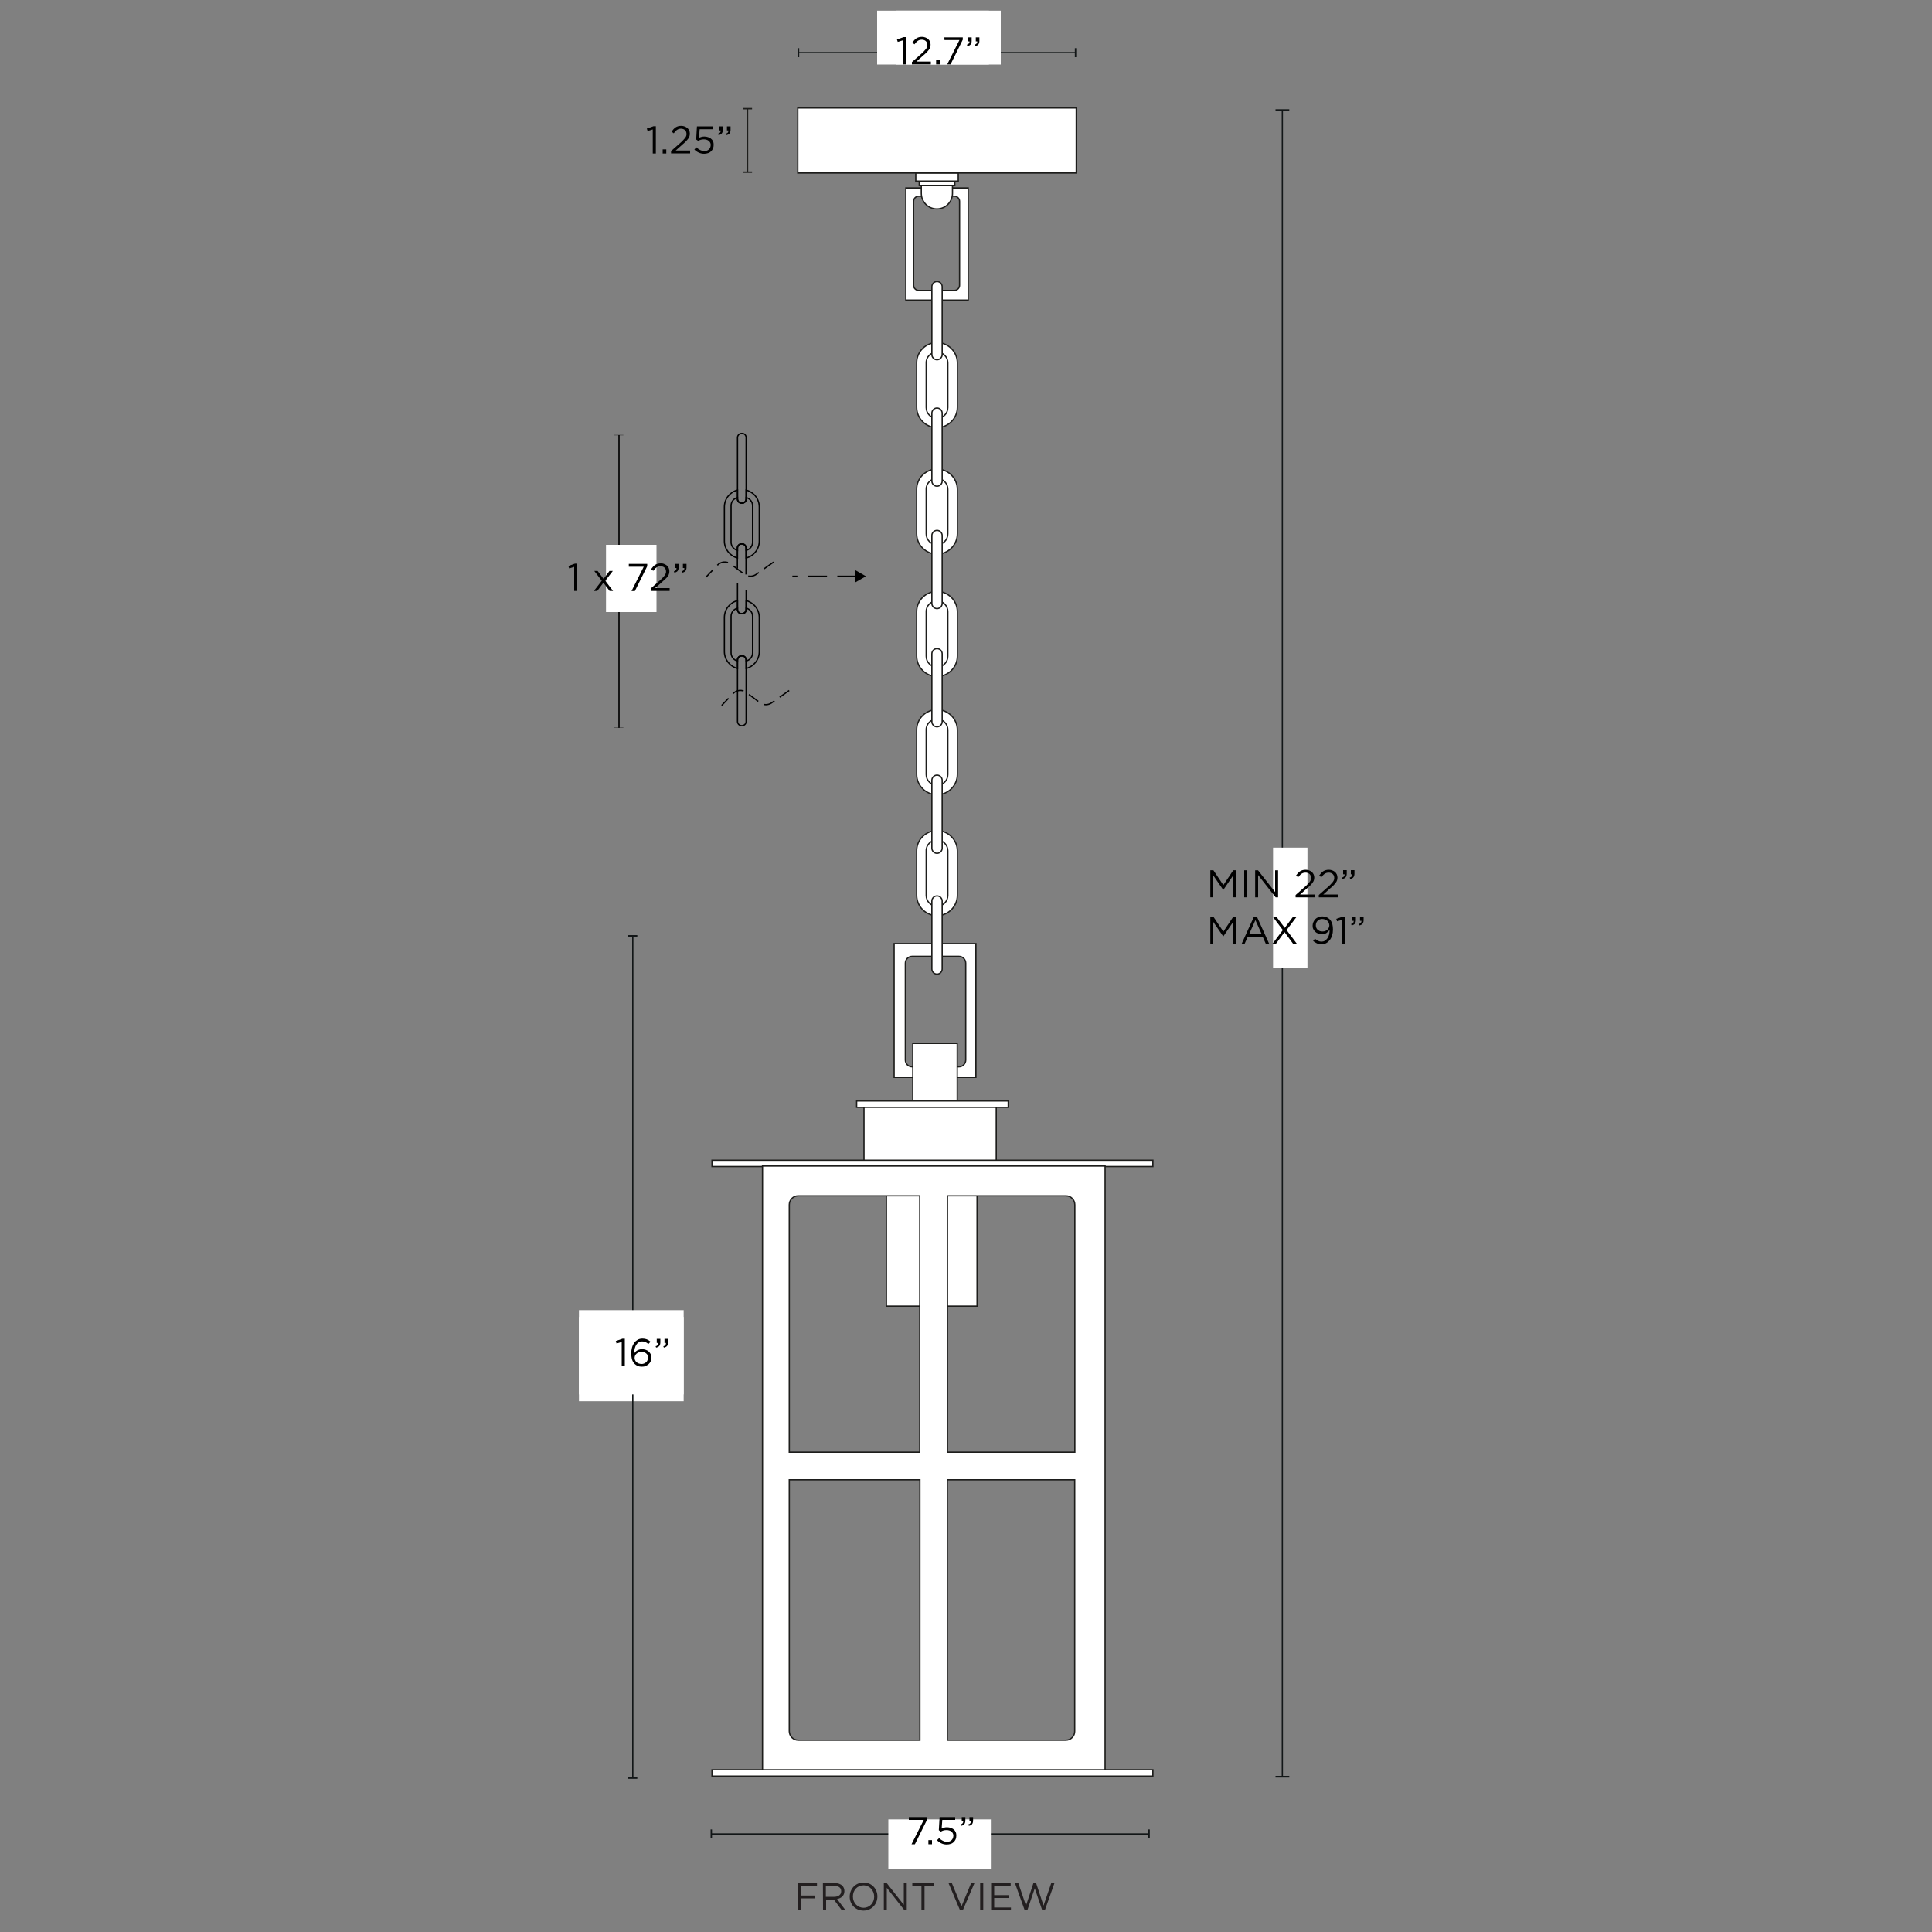 <svg xml:space="preserve" style="enable-background:new 0 0 1500 1500;" viewBox="0 0 1500 1500" height="1500px" width="1500px" y="0px" x="0px" xmlns:xlink="http://www.w3.org/1999/xlink" xmlns="http://www.w3.org/2000/svg" id="Capa_1" version="1.1">
<rect x="0" y="0" width="1500" height="1500" fill="#808080" stroke="none"/>
<style type="text/css">
	.st0{fill:#FFFFFF;stroke:#1D1D1B;stroke-miterlimit:10;}
	.st1{fill:none;}
	.st2{fill:none;stroke:#121617;stroke-miterlimit:10;}
	.st3{fill:#121617;}
	.st4{fill:#FFFFFF;}
	.st5{fill:none;stroke:#1D1D1B;stroke-miterlimit:10;}
	.st6{fill:#1D1D1B;}
	.st7{fill:#231F20;}
	.st8{fill:none;stroke:#000000;stroke-miterlimit:10;}
	.st9{fill:none;stroke:#000000;stroke-miterlimit:10;stroke-dasharray:9,5;}
	.st10{fill:none;stroke:#000000;stroke-miterlimit:10;stroke-dasharray:15,8;}
</style>
<g>
	<g>
		<g>
			<rect height="94" width="70.4" class="st0" y="920.1" x="688.2"></rect>
			<path d="M694.2,732.6v103.9h63.5V732.6H694.2z M749.8,823c0,2.9-2.4,5.3-5.3,5.3h-36.3c-2.9,0-5.3-2.4-5.3-5.3v-75.2
				c0-2.9,2.4-5.3,5.3-5.3h36.3c2.9,0,5.3,2.4,5.3,5.3V823z" class="st0"></path>
			<rect height="44.6" width="34.5" class="st0" y="810.1" x="708.7"></rect>
			<rect height="43.5" width="102.7" class="st0" y="859.1" x="670.8"></rect>
			<rect height="4.9" width="117.7" class="st0" y="854.8" x="665.1"></rect>
			<rect height="4.9" width="342.3" class="st0" y="900.8" x="552.8"></rect>
			<rect height="4.9" width="342.3" class="st0" y="1374.1" x="552.8"></rect>
			<path d="M592,905.3v468.8H858V905.3H592z M834.5,935.4v192.1h-98.9V928.4h92C831.4,928.4,834.5,931.5,834.5,935.4
				L834.5,935.4z M619.7,928.4h94.4v199.1H612.8V935.4C612.8,931.5,615.9,928.4,619.7,928.4L619.7,928.4z M612.8,1344.1v-195.2
				h101.4v202.2h-94.4C615.9,1351.1,612.8,1348,612.8,1344.1L612.8,1344.1z M827.5,1351.1h-92v-202.2h98.9v195.2
				C834.5,1347.9,831.4,1351.1,827.5,1351.1L827.5,1351.1z" class="st0"></path>
		</g>
		<g>
			<path d="M751.7,233v-87.1h-48.4V233H751.7z M709.3,156.3c0-2.2,1.8-4,4-4H741c2.2,0,4,1.8,4,4v65.2c0,2.2-1.8,4-4,4
				h-27.7c-2.2,0-4-1.8-4-4V156.3z" class="st0"></path>
			<path d="M727.5,266L727.5,266c8.7,0,15.8,7.1,15.8,15.8v34.4c0,8.7-7.1,15.8-15.8,15.8l0,0
				c-8.7,0-15.8-7.1-15.8-15.8v-34.4C711.6,273.1,718.7,266,727.5,266z" class="st0"></path>
			<path d="M727.5,273.4L727.5,273.4c4.7,0,8.4,3.8,8.4,8.4v34.6c0,4.7-3.8,8.4-8.4,8.4h0c-4.7,0-8.4-3.8-8.4-8.4v-34.6
				C719,277.1,722.8,273.4,727.5,273.4z" class="st0"></path>
			<path d="M727.5,218.6L727.5,218.6c2.2,0,4,1.8,4,4v52.7c0,2.2-1.8,4-4,4h0c-2.2,0-4-1.8-4-4v-52.7
				C723.5,220.4,725.3,218.6,727.5,218.6z" class="st0"></path>
			<path d="M727.5,364.2L727.5,364.2c8.7,0,15.8,7.1,15.8,15.8v34.4c0,8.7-7.1,15.8-15.8,15.8l0,0
				c-8.7,0-15.8-7.1-15.8-15.8V380C711.6,371.3,718.7,364.2,727.5,364.2z" class="st0"></path>
			<path d="M727.5,371.5L727.5,371.5c4.7,0,8.4,3.8,8.4,8.4v34.6c0,4.7-3.8,8.4-8.4,8.4h0c-4.7,0-8.4-3.8-8.4-8.4v-34.6
				C719,375.3,722.8,371.5,727.5,371.5z" class="st0"></path>
			<path d="M727.5,316.8L727.5,316.8c2.2,0,4,1.8,4,4v52.7c0,2.2-1.8,4-4,4h0c-2.2,0-4-1.8-4-4v-52.7
				C723.5,318.6,725.3,316.8,727.5,316.8z" class="st0"></path>
			<path d="M727.5,459.2L727.5,459.2c8.7,0,15.8,7.1,15.8,15.8v34.4c0,8.7-7.1,15.8-15.8,15.8l0,0
				c-8.7,0-15.8-7.1-15.8-15.8V475C711.6,466.3,718.7,459.2,727.5,459.2z" class="st0"></path>
			<path d="M727.5,466.5L727.5,466.5c4.7,0,8.4,3.8,8.4,8.4v34.6c0,4.7-3.8,8.4-8.4,8.4h0c-4.7,0-8.4-3.8-8.4-8.4V475
				C719,470.3,722.8,466.5,727.5,466.5z" class="st0"></path>
			<path d="M727.5,411.8L727.5,411.8c2.2,0,4,1.8,4,4v52.7c0,2.2-1.8,4-4,4h0c-2.2,0-4-1.8-4-4v-52.7
				C723.5,413.6,725.3,411.8,727.5,411.8z" class="st0"></path>
			<path d="M727.5,551L727.5,551c8.7,0,15.8,7.1,15.8,15.8v34.4c0,8.7-7.1,15.8-15.8,15.8l0,0
				c-8.7,0-15.8-7.1-15.8-15.8v-34.4C711.6,558.1,718.7,551,727.5,551z" class="st0"></path>
			<path d="M727.5,558.3L727.5,558.3c4.7,0,8.4,3.8,8.4,8.4v34.6c0,4.7-3.8,8.4-8.4,8.4h0c-4.7,0-8.4-3.8-8.4-8.4v-34.6
				C719,562.1,722.8,558.3,727.5,558.3z" class="st0"></path>
			<path d="M727.5,503.6L727.5,503.6c2.2,0,4,1.8,4,4v52.7c0,2.2-1.8,4-4,4h0c-2.2,0-4-1.8-4-4v-52.7
				C723.5,505.4,725.3,503.6,727.5,503.6z" class="st0"></path>
			<path d="M727.5,644.9L727.5,644.9c8.7,0,15.8,7.1,15.8,15.8v34.4c0,8.7-7.1,15.8-15.8,15.8l0,0
				c-8.7,0-15.8-7.1-15.8-15.8v-34.4C711.6,652,718.7,644.9,727.5,644.9z" class="st0"></path>
			<path d="M727.5,652.2L727.5,652.2c4.7,0,8.4,3.8,8.4,8.4v34.6c0,4.7-3.8,8.4-8.4,8.4h0c-4.7,0-8.4-3.8-8.4-8.4v-34.6
				C719,656,722.8,652.2,727.5,652.2z" class="st0"></path>
			<path d="M727.5,695.6L727.5,695.6c2.2,0,4,1.8,4,4v52.7c0,2.2-1.8,4-4,4h0c-2.2,0-4-1.8-4-4v-52.7
				C723.5,697.4,725.3,695.6,727.5,695.6z" class="st0"></path>
			<path d="M715.3,144.1h24.2v6c0,6.7-5.4,12.1-12.1,12.1l0,0c-6.7,0-12.1-5.4-12.1-12.1L715.3,144.1L715.3,144.1
				L715.3,144.1z" class="st0"></path>
			<rect height="3.5" width="27.6" class="st0" y="140.6" x="713.7"></rect>
			<rect height="6.4" width="33" class="st0" y="134.2" x="711"></rect>
			<rect height="50.5" width="216.2" class="st0" y="83.8" x="619.4"></rect>
			<path d="M727.5,601.8L727.5,601.8c2.2,0,4,1.8,4,4v52.7c0,2.2-1.8,4-4,4h0c-2.2,0-4-1.8-4-4v-52.7
				C723.5,603.6,725.3,601.8,727.5,601.8z" class="st0"></path>
		</g>
	</g>
	<g>
		<g>
			<line y2="40.9" x2="835" y1="40.9" x1="619.9" class="st2"></line>
			<rect height="7" width="1.1" class="st3" y="37.4" x="619.4"></rect>
			<rect height="7" width="1.1" class="st3" y="37.4" x="834.5"></rect>
		</g>
	</g>
	<rect height="41.8" width="81.3" class="st4" y="8.3" x="695.7"></rect>
	<rect height="41.8" width="86.8" class="st4" y="8.3" x="681"></rect>
	<g>
		<path d="M701.6,28.8h1.8V50H701V31.3l-4,1.2l-0.6-1.9L701.6,28.8L701.6,28.8z"></path>
		<path d="M712.6,31.7c-0.9,0.6-1.7,1.5-2.6,2.7l-1.7-1.3c0.5-0.7,1-1.3,1.5-1.9c0.5-0.6,1.1-1,1.6-1.4c0.6-0.4,1.3-0.7,2-0.9
			c0.7-0.2,1.6-0.3,2.5-0.3s1.8,0.2,2.6,0.5c0.8,0.3,1.5,0.7,2.1,1.2c0.6,0.5,1,1.2,1.4,1.9c0.3,0.7,0.5,1.5,0.5,2.4
			c0,0.8-0.1,1.5-0.3,2.1c-0.2,0.6-0.5,1.3-1,1.9s-1,1.3-1.7,2c-0.7,0.7-1.4,1.4-2.4,2.2l-5.6,5h11.2V50h-14.7v-1.8l7.6-6.7
			c0.8-0.7,1.5-1.4,2-2s1-1.1,1.4-1.6c0.4-0.5,0.6-1,0.8-1.5c0.2-0.5,0.2-1,0.2-1.5c0-0.6-0.1-1.2-0.3-1.7c-0.2-0.5-0.5-0.9-0.9-1.3
			c-0.4-0.4-0.8-0.6-1.4-0.8s-1.1-0.3-1.6-0.3C714.5,30.8,713.4,31.1,712.6,31.7L712.6,31.7z"></path>
		<path d="M726.8,50v-3.2h2.8V50H726.8z"></path>
		<path d="M733.2,29h14.3v1.8L738,50h-2.6l9.5-18.9h-11.6L733.2,29L733.2,29z"></path>
		<path d="M752.3,33.7c0.3-0.4,0.5-0.9,0.4-1.6h-1.1V29h2.8v2.7c0,1.2-0.3,2.1-0.8,2.8c-0.5,0.6-1.4,1.1-2.5,1.3l-0.4-1.1
			C751.4,34.5,751.9,34.1,752.3,33.7L752.3,33.7z M758.3,33.7c0.3-0.4,0.5-0.9,0.4-1.6h-1.1V29h2.8v2.7c0,1.2-0.3,2.1-0.8,2.8
			c-0.5,0.6-1.4,1.1-2.5,1.3l-0.4-1.1C757.4,34.5,757.9,34.1,758.3,33.7L758.3,33.7z"></path>
	</g>
	<g>
		<path d="M507.4,98h1.8v21.2h-2.4v-18.7l-4,1.2l-0.6-1.9L507.4,98L507.4,98z"></path>
		<path d="M514.5,119.2V116h2.8v3.2H514.5z"></path>
		<path d="M525.7,100.8c-0.9,0.6-1.7,1.5-2.6,2.7l-1.7-1.3c0.5-0.7,1-1.3,1.5-1.9c0.5-0.6,1.1-1,1.6-1.4c0.6-0.4,1.3-0.7,2-0.9
			c0.7-0.2,1.6-0.3,2.5-0.3s1.8,0.2,2.6,0.5s1.5,0.7,2.1,1.2c0.6,0.5,1,1.2,1.4,1.9c0.3,0.7,0.5,1.5,0.5,2.4c0,0.8-0.1,1.5-0.3,2.1
			c-0.2,0.6-0.5,1.3-1,1.9s-1,1.3-1.7,2c-0.7,0.7-1.4,1.4-2.4,2.2l-5.6,5h11.2v2.2H521v-1.8l7.6-6.7c0.8-0.7,1.5-1.4,2-2
			c0.6-0.6,1-1.1,1.4-1.6c0.4-0.5,0.6-1,0.8-1.5s0.2-1,0.2-1.5c0-0.6-0.1-1.2-0.3-1.7c-0.2-0.5-0.5-0.9-0.9-1.3
			c-0.4-0.4-0.8-0.6-1.4-0.8s-1.1-0.3-1.6-0.3C527.6,99.9,526.6,100.2,525.7,100.8L525.7,100.8z"></path>
		<path d="M541.1,98.1h12.1v2.2h-10l-0.5,6.7c0.6-0.3,1.2-0.5,1.9-0.7c0.6-0.2,1.4-0.3,2.3-0.3c1,0,2,0.2,2.9,0.5s1.7,0.7,2.3,1.3
			c0.7,0.5,1.2,1.2,1.5,2c0.4,0.8,0.5,1.7,0.5,2.7c0,1-0.2,2-0.5,2.8c-0.4,0.8-0.9,1.6-1.5,2.2c-0.7,0.6-1.4,1.1-2.4,1.4
			c-0.9,0.3-1.9,0.5-3,0.5c-1.5,0-2.9-0.3-4.2-0.9c-1.3-0.6-2.4-1.4-3.4-2.4l1.6-1.7c0.9,0.9,1.9,1.6,2.9,2.1c1,0.5,2,0.8,3.1,0.8
			c0.7,0,1.4-0.1,2.1-0.3c0.6-0.2,1.2-0.6,1.6-1s0.8-0.9,1-1.5c0.2-0.6,0.4-1.2,0.4-1.9s-0.1-1.3-0.4-1.8s-0.6-1-1.1-1.4
			s-1-0.7-1.7-0.9c-0.6-0.2-1.4-0.3-2.1-0.3c-0.9,0-1.7,0.1-2.4,0.3c-0.7,0.2-1.4,0.5-2,0.9l-1.6-1.1L541.1,98.1L541.1,98.1z"></path>
		<path d="M559.1,102.9c0.3-0.4,0.5-0.9,0.4-1.6h-1.1v-3.2h2.8v2.7c0,1.2-0.3,2.1-0.8,2.8c-0.5,0.6-1.4,1.1-2.5,1.3l-0.4-1.1
			C558.3,103.6,558.8,103.3,559.1,102.9L559.1,102.9z M565.1,102.9c0.3-0.4,0.5-0.9,0.4-1.6h-1.1v-3.2h2.8v2.7
			c0,1.2-0.3,2.1-0.8,2.8c-0.5,0.6-1.4,1.1-2.5,1.3l-0.4-1.1C564.2,103.6,564.8,103.3,565.1,102.9z"></path>
	</g>
	<g>
		<g>
			<line y2="84.3" x2="580.4" y1="133.7" x1="580.4" class="st5"></line>
			<rect height="1.1" width="7" class="st6" y="133.1" x="576.9"></rect>
			<rect height="1.1" width="7" class="st6" y="83.8" x="576.9"></rect>
		</g>
	</g>
	<g>
		<line y2="1423.9" x2="892.7" y1="1423.9" x1="551.7" class="st1"></line>
		<g>
			<line y2="1423.9" x2="892.2" y1="1423.9" x1="552.3" class="st2"></line>
			<rect height="7" width="1.1" class="st3" y="1420.4" x="551.7"></rect>
			<rect height="7" width="1.1" class="st3" y="1420.4" x="891.6"></rect>
		</g>
	</g>
	<g>
		<path d="M619.2,1462h15.1v2.2h-12.7v7.5h11.4v2.2h-11.4v9.2h-2.4V1462L619.2,1462z" class="st7"></path>
		<path d="M638.9,1462h9.1c2.6,0,4.7,0.8,6,2.1c1,1,1.6,2.5,1.6,4.1v0.1c0,3.5-2.4,5.5-5.7,6.1l6.5,8.6h-2.9l-6.1-8.2
			h-6v8.2h-2.4L638.9,1462L638.9,1462z M647.7,1472.7c3.2,0,5.4-1.6,5.4-4.3v-0.1c0-2.6-2-4.1-5.4-4.1h-6.5v8.5L647.7,1472.7
			L647.7,1472.7z" class="st7"></path>
		<path d="M659.7,1472.6L659.7,1472.6c0-5.9,4.4-11,10.8-11c6.4,0,10.7,5,10.7,10.8v0.1c0,5.8-4.4,10.9-10.8,10.9
			C664,1483.4,659.7,1478.4,659.7,1472.6z M678.7,1472.6L678.7,1472.6c0-4.8-3.5-8.8-8.3-8.8s-8.2,3.8-8.2,8.6v0.1
			c0,4.8,3.5,8.7,8.3,8.7S678.7,1477.3,678.7,1472.6z" class="st7"></path>
		<path d="M686.2,1462h2.2l13.3,16.9V1462h2.3v21h-1.9l-13.6-17.3v17.3h-2.3V1462z" class="st7"></path>
		<path d="M715.4,1464.2h-7.1v-2.2h16.6v2.2h-7.1v18.9h-2.4V1464.2z" class="st7"></path>
		<path d="M736.4,1462h2.6l7.5,18.1l7.5-18.1h2.6l-9.1,21.2h-2.1L736.4,1462L736.4,1462z" class="st7"></path>
		<path d="M761,1462h2.4v21H761V1462z" class="st7"></path>
		<path d="M769.5,1462h15.2v2.2h-12.8v7.2h11.5v2.2h-11.5v7.4h13v2.2h-15.4L769.5,1462L769.5,1462z" class="st7"></path>
		<path d="M788,1462h2.6l6,17.5l5.8-17.6h2l5.8,17.6l6-17.5h2.5l-7.5,21.2h-2l-5.8-17.1l-5.8,17.1h-2L788,1462L788,1462
			z" class="st7"></path>
	</g>
	<rect height="38.6" width="79.6" class="st4" y="1412.6" x="689.7"></rect>
	<g>
		<path d="M705.6,1410.8h14.3v1.8l-9.6,19.3h-2.6l9.5-18.9h-11.6L705.6,1410.8L705.6,1410.8z"></path>
		<path d="M720.8,1431.9v-3.2h2.8v3.2H720.8z"></path>
		<path d="M729.5,1410.8h12.1v2.2h-10l-0.5,6.7c0.6-0.3,1.2-0.5,1.9-0.7c0.6-0.2,1.4-0.3,2.3-0.3c1,0,2,0.2,2.9,0.5
			c0.9,0.3,1.7,0.7,2.3,1.3c0.7,0.5,1.2,1.2,1.5,2c0.4,0.8,0.5,1.7,0.5,2.7c0,1-0.2,2-0.5,2.8c-0.4,0.8-0.9,1.6-1.5,2.2
			c-0.7,0.6-1.4,1.1-2.4,1.4c-0.9,0.3-1.9,0.5-3,0.5c-1.5,0-2.9-0.3-4.2-0.9c-1.3-0.6-2.4-1.4-3.4-2.4l1.6-1.7
			c0.9,0.9,1.9,1.6,2.9,2.1c1,0.5,2,0.8,3.1,0.8c0.7,0,1.4-0.1,2.1-0.3c0.6-0.2,1.2-0.6,1.6-1c0.4-0.4,0.8-0.9,1-1.5
			c0.2-0.6,0.4-1.2,0.4-1.9c0-0.7-0.1-1.3-0.4-1.8c-0.2-0.5-0.6-1-1.1-1.4c-0.5-0.4-1-0.7-1.7-0.9c-0.6-0.2-1.4-0.3-2.1-0.3
			c-0.9,0-1.7,0.1-2.4,0.3c-0.7,0.2-1.4,0.5-2,0.9l-1.6-1.1L729.5,1410.8L729.5,1410.8z"></path>
		<path d="M747.4,1415.6c0.3-0.4,0.5-0.9,0.4-1.6h-1.1v-3.2h2.8v2.7c0,1.2-0.3,2.1-0.8,2.8c-0.5,0.6-1.4,1.1-2.5,1.3l-0.4-1.1
			C746.6,1416.3,747.1,1416,747.4,1415.6L747.4,1415.6z M753.4,1415.6c0.3-0.4,0.5-0.9,0.4-1.6h-1.1v-3.2h2.8v2.7
			c0,1.2-0.3,2.1-0.8,2.8s-1.4,1.1-2.5,1.3l-0.4-1.1C752.6,1416.3,753.1,1416,753.4,1415.6L753.4,1415.6z"></path>
	</g>
	<rect height="65.4" width="81.3" class="st4" y="1022.5" x="449.5"></rect>
	<g>
		<path d="M483.3,1039.4h1.8v21.2h-2.4v-18.7l-4,1.2l-0.6-1.9L483.3,1039.4L483.3,1039.4z"></path>
		<path d="M503.4,1043.5c-0.8-0.7-1.6-1.2-2.3-1.5c-0.8-0.4-1.7-0.5-2.6-0.5c-1,0-1.8,0.2-2.6,0.7c-0.8,0.5-1.4,1.1-1.9,1.9
			c-0.5,0.8-0.9,1.8-1.2,2.9c-0.3,1.1-0.4,2.4-0.4,3.7c0.3-0.4,0.6-0.8,1-1.2c0.4-0.4,0.8-0.7,1.3-1c0.5-0.3,1-0.5,1.7-0.7
			c0.6-0.2,1.3-0.3,2.1-0.3c1,0,1.9,0.2,2.8,0.5c0.9,0.3,1.7,0.7,2.3,1.3c0.7,0.6,1.2,1.3,1.6,2.1s0.6,1.7,0.6,2.7
			c0,1-0.2,2-0.6,2.8c-0.4,0.9-0.9,1.6-1.6,2.2c-0.7,0.6-1.5,1.1-2.4,1.5c-0.9,0.4-1.9,0.5-3,0.5c-1.2,0-2.2-0.2-3.1-0.6
			c-0.9-0.4-1.7-0.9-2.4-1.6c-0.4-0.4-0.8-0.9-1.1-1.4c-0.3-0.5-0.6-1.1-0.8-1.7s-0.4-1.4-0.5-2.2c-0.1-0.8-0.2-1.8-0.2-2.9
			c0-1.6,0.2-3.1,0.6-4.5c0.4-1.4,1-2.6,1.7-3.6s1.7-1.8,2.7-2.4s2.3-0.9,3.7-0.9c1.3,0,2.4,0.2,3.4,0.6c1,0.4,1.9,1,2.9,1.8
			L503.4,1043.5L503.4,1043.5z M502.8,1052.2c-0.2-0.5-0.6-1-1.1-1.4c-0.5-0.4-1-0.7-1.6-0.9c-0.6-0.2-1.3-0.3-2.1-0.3
			c-0.8,0-1.5,0.1-2.1,0.4c-0.7,0.3-1.2,0.6-1.7,1c-0.5,0.4-0.8,0.9-1.1,1.5c-0.2,0.5-0.4,1.1-0.4,1.7c0,0.7,0.1,1.3,0.4,1.9
			s0.6,1.1,1.1,1.5c0.5,0.4,1,0.8,1.7,1c0.7,0.2,1.4,0.4,2.1,0.4c0.8,0,1.5-0.1,2.1-0.4c0.6-0.2,1.1-0.6,1.6-1
			c0.4-0.4,0.8-0.9,1-1.5c0.2-0.6,0.4-1.2,0.4-1.9C503.1,1053.4,503,1052.8,502.8,1052.2L502.8,1052.2z"></path>
		<path d="M510.6,1044.3c0.3-0.4,0.5-0.9,0.4-1.6h-1.1v-3.2h2.8v2.7c0,1.2-0.3,2.1-0.8,2.8c-0.5,0.6-1.4,1.1-2.5,1.3l-0.4-1.1
			C509.8,1045.1,510.3,1044.7,510.6,1044.3L510.6,1044.3z M516.6,1044.3c0.3-0.4,0.5-0.9,0.4-1.6h-1.1v-3.2h2.8v2.7
			c0,1.2-0.3,2.1-0.8,2.8c-0.5,0.6-1.4,1.1-2.5,1.3l-0.4-1.1C515.8,1045.1,516.3,1044.7,516.6,1044.3L516.6,1044.3z"></path>
	</g>
	<g>
		<line y2="1380.5" x2="491.3" y1="726.7" x1="491.3" class="st2"></line>
		<rect height="1.3" width="7" class="st3" y="726" x="487.8"></rect>
		<rect height="1.3" width="7" class="st3" y="1379.8" x="487.8"></rect>
	</g>
	<rect height="65.4" width="81.3" class="st4" y="1017.2" x="449.5"></rect>
	<g>
		<path d="M483.3,1039.4h1.8v21.2h-2.4v-18.7l-4,1.2l-0.6-1.9L483.3,1039.4L483.3,1039.4z"></path>
		<path d="M503.4,1043.5c-0.8-0.7-1.6-1.2-2.3-1.5c-0.8-0.4-1.7-0.5-2.6-0.5c-1,0-1.8,0.2-2.6,0.7c-0.8,0.5-1.4,1.1-1.9,1.9
			c-0.5,0.8-0.9,1.8-1.2,2.9c-0.3,1.1-0.4,2.4-0.4,3.7c0.3-0.4,0.6-0.8,1-1.2c0.4-0.4,0.8-0.7,1.3-1c0.5-0.3,1-0.5,1.7-0.7
			c0.6-0.2,1.3-0.3,2.1-0.3c1,0,1.9,0.2,2.8,0.5c0.9,0.3,1.7,0.7,2.3,1.3c0.7,0.6,1.2,1.3,1.6,2.1s0.6,1.7,0.6,2.7
			c0,1-0.2,2-0.6,2.8c-0.4,0.9-0.9,1.6-1.6,2.2c-0.7,0.6-1.5,1.1-2.4,1.5c-0.9,0.4-1.9,0.5-3,0.5c-1.2,0-2.2-0.2-3.1-0.6
			c-0.9-0.4-1.7-0.9-2.4-1.6c-0.4-0.4-0.8-0.9-1.1-1.4c-0.3-0.5-0.6-1.1-0.8-1.7s-0.4-1.4-0.5-2.2c-0.1-0.8-0.2-1.8-0.2-2.9
			c0-1.6,0.2-3.1,0.6-4.5c0.4-1.4,1-2.6,1.7-3.6s1.7-1.8,2.7-2.4s2.3-0.9,3.7-0.9c1.3,0,2.4,0.2,3.4,0.6c1,0.4,1.9,1,2.9,1.8
			L503.4,1043.5L503.4,1043.5z M502.8,1052.2c-0.2-0.5-0.6-1-1.1-1.4c-0.5-0.4-1-0.7-1.6-0.9c-0.6-0.2-1.3-0.3-2.1-0.3
			c-0.8,0-1.5,0.1-2.1,0.4c-0.7,0.3-1.2,0.6-1.7,1c-0.5,0.4-0.8,0.9-1.1,1.5c-0.2,0.5-0.4,1.1-0.4,1.7c0,0.7,0.1,1.3,0.4,1.9
			s0.6,1.1,1.1,1.5c0.5,0.4,1,0.8,1.7,1c0.7,0.2,1.4,0.4,2.1,0.4c0.8,0,1.5-0.1,2.1-0.4c0.6-0.2,1.1-0.6,1.6-1
			c0.4-0.4,0.8-0.9,1-1.5c0.2-0.6,0.4-1.2,0.4-1.9C503.1,1053.4,503,1052.8,502.8,1052.2L502.8,1052.2z"></path>
		<path d="M510.6,1044.3c0.3-0.4,0.5-0.9,0.4-1.6h-1.1v-3.2h2.8v2.7c0,1.2-0.3,2.1-0.8,2.8c-0.5,0.6-1.4,1.1-2.5,1.3l-0.4-1.1
			C509.8,1045.1,510.3,1044.7,510.6,1044.3L510.6,1044.3z M516.6,1044.3c0.3-0.4,0.5-0.9,0.4-1.6h-1.1v-3.2h2.8v2.7
			c0,1.2-0.3,2.1-0.8,2.8c-0.5,0.6-1.4,1.1-2.5,1.3l-0.4-1.1C515.8,1045.1,516.3,1044.7,516.6,1044.3L516.6,1044.3z"></path>
	</g>
	<g>
		<line y2="1379.8" x2="995.6" y1="85.5" x1="995.6" class="st2"></line>
		<rect height="1.3" width="10.7" class="st3" y="84.8" x="990.3"></rect>
		<rect height="1.3" width="10.7" class="st3" y="1378.8" x="990.3"></rect>
	</g>
	<rect height="93.1" width="26.7" class="st4" y="658.1" x="988.4"></rect>
	<g>
		<path d="M949.8,690.9h-0.1l-7.7-11.2v17h-2.3v-21h2.4l7.7,11.5l7.7-11.5h2.4v21h-2.4v-17.1L949.8,690.9z"></path>
		<path d="M968.4,675.7v21H966v-21H968.4z"></path>
		<path d="M990,675.7h2.3v21h-1.9l-13.6-17.3v17.3h-2.3v-21h2.2l13.3,16.9L990,675.7L990,675.7z"></path>
		<path d="M1010.5,678.4c-0.9,0.6-1.7,1.5-2.6,2.7l-1.7-1.3c0.5-0.7,1-1.3,1.5-1.9c0.5-0.6,1.1-1,1.6-1.4c0.6-0.4,1.3-0.7,2-0.9
			c0.7-0.2,1.6-0.3,2.5-0.3s1.8,0.2,2.6,0.5c0.8,0.3,1.5,0.7,2.1,1.2c0.6,0.5,1,1.2,1.4,1.9c0.3,0.7,0.5,1.5,0.5,2.4
			c0,0.8-0.1,1.5-0.3,2.1c-0.2,0.6-0.5,1.3-1,1.9c-0.4,0.6-1,1.3-1.7,2s-1.4,1.4-2.4,2.2l-5.6,5h11.2v2.2h-14.7v-1.8l7.6-6.7
			c0.8-0.7,1.5-1.4,2-2c0.6-0.6,1-1.1,1.4-1.6c0.4-0.5,0.6-1,0.8-1.5s0.2-1,0.2-1.5c0-0.6-0.1-1.2-0.3-1.7c-0.2-0.5-0.5-0.9-0.9-1.3
			c-0.4-0.4-0.8-0.6-1.4-0.8c-0.5-0.2-1.1-0.3-1.6-0.3C1012.4,677.5,1011.4,677.8,1010.5,678.4L1010.5,678.4z"></path>
		<path d="M1028.5,678.4c-0.9,0.6-1.7,1.5-2.6,2.7l-1.7-1.3c0.5-0.7,1-1.3,1.5-1.9c0.5-0.6,1.1-1,1.6-1.4c0.6-0.4,1.3-0.7,2-0.9
			c0.7-0.2,1.6-0.3,2.5-0.3c0.9,0,1.8,0.2,2.6,0.5c0.8,0.3,1.5,0.7,2.1,1.2c0.6,0.5,1,1.2,1.4,1.9c0.3,0.7,0.5,1.5,0.5,2.4
			c0,0.8-0.1,1.5-0.3,2.1c-0.2,0.6-0.5,1.3-1,1.9c-0.4,0.6-1,1.3-1.7,2c-0.7,0.7-1.4,1.4-2.4,2.2l-5.6,5h11.2v2.2h-14.7v-1.8
			l7.6-6.7c0.8-0.7,1.5-1.4,2-2c0.6-0.6,1-1.1,1.4-1.6c0.4-0.5,0.6-1,0.8-1.5c0.2-0.5,0.2-1,0.2-1.5c0-0.6-0.1-1.2-0.3-1.7
			s-0.5-0.9-0.9-1.3c-0.4-0.4-0.8-0.6-1.4-0.8c-0.5-0.2-1.1-0.3-1.6-0.3C1030.4,677.5,1029.4,677.8,1028.5,678.4L1028.5,678.4z"></path>
		<path d="M1043.5,680.4c0.3-0.4,0.5-0.9,0.4-1.6h-1.1v-3.2h2.8v2.7c0,1.2-0.3,2.1-0.8,2.8c-0.5,0.6-1.4,1.1-2.5,1.3l-0.4-1.1
			C1042.7,681.2,1043.2,680.8,1043.5,680.4L1043.5,680.4z M1049.5,680.4c0.3-0.4,0.5-0.9,0.4-1.6h-1.1v-3.2h2.8v2.7
			c0,1.2-0.3,2.1-0.8,2.8s-1.4,1.1-2.5,1.3l-0.4-1.1C1048.6,681.2,1049.2,680.8,1049.5,680.4L1049.5,680.4z"></path>
		<path d="M949.8,727h-0.1l-7.7-11.2v17h-2.3v-21h2.4l7.7,11.5l7.7-11.5h2.4v21h-2.4v-17.1L949.8,727z"></path>
		<path d="M985.4,732.8h-2.6l-2.5-5.6h-11.5l-2.5,5.6H964l9.6-21.2h2.2L985.4,732.8L985.4,732.8z M974.7,714.4l-4.8,10.7h9.6
			L974.7,714.4L974.7,714.4z"></path>
		<path d="M1004,732.8l-6.7-9.1l-6.7,9.1h-2.7l8.1-10.7l-7.8-10.3h2.8l6.5,8.6l6.4-8.6h2.8l-7.8,10.3l8.1,10.8L1004,732.8
			L1004,732.8z"></path>
		<path d="M1034.2,726.3c-0.4,1.4-1,2.6-1.8,3.6c-0.8,1-1.7,1.8-2.8,2.4c-1.1,0.6-2.3,0.8-3.6,0.8c-1.4,0-2.6-0.2-3.6-0.7
			c-1-0.5-2-1.1-2.9-1.8l1.4-1.8c0.9,0.8,1.7,1.3,2.5,1.7c0.8,0.4,1.7,0.6,2.6,0.6c0.9,0,1.8-0.2,2.6-0.7c0.8-0.5,1.4-1.1,2-1.9
			s1-1.8,1.3-2.9c0.3-1.1,0.4-2.4,0.4-3.7c-0.6,0.9-1.4,1.7-2.3,2.4c-1,0.7-2.2,1-3.6,1c-1.1,0-2.1-0.2-3-0.5
			c-0.9-0.3-1.7-0.8-2.3-1.4c-0.6-0.6-1.1-1.3-1.5-2.1c-0.4-0.8-0.5-1.7-0.5-2.6s0.2-1.9,0.6-2.8c0.4-0.9,0.9-1.6,1.5-2.3
			c0.7-0.7,1.5-1.2,2.4-1.5c0.9-0.4,2-0.6,3.1-0.6c1.2,0,2.3,0.2,3.2,0.6c0.9,0.4,1.7,0.9,2.4,1.6c0.4,0.4,0.8,0.9,1.1,1.4
			s0.6,1.1,0.8,1.7s0.4,1.4,0.5,2.2c0.1,0.8,0.2,1.8,0.2,2.8C1034.9,723.4,1034.7,724.9,1034.2,726.3L1034.2,726.3z M1031.6,716.4
			c-0.3-0.6-0.6-1.1-1.1-1.5c-0.5-0.4-1-0.8-1.7-1c-0.7-0.2-1.4-0.4-2.2-0.4s-1.5,0.1-2.1,0.4c-0.6,0.3-1.2,0.6-1.6,1.1
			c-0.4,0.5-0.8,1-1,1.6c-0.2,0.6-0.3,1.2-0.3,1.9c0,0.7,0.1,1.3,0.4,1.9c0.2,0.6,0.6,1.1,1.1,1.5c0.5,0.4,1,0.7,1.6,1
			c0.6,0.2,1.3,0.3,2.1,0.3c0.8,0,1.5-0.1,2.2-0.4c0.7-0.3,1.2-0.6,1.7-1.1s0.8-1,1-1.5c0.2-0.6,0.4-1.2,0.4-1.8
			C1032,717.6,1031.9,717,1031.6,716.4L1031.6,716.4z"></path>
		<path d="M1042.7,711.6h1.8v21.2h-2.4v-18.7l-4,1.2l-0.6-1.9L1042.7,711.6L1042.7,711.6z"></path>
		<path d="M1050.6,716.5c0.3-0.4,0.5-0.9,0.4-1.6h-1.1v-3.2h2.8v2.7c0,1.2-0.3,2.1-0.8,2.8c-0.5,0.6-1.4,1.1-2.5,1.3l-0.4-1.1
			C1049.8,717.2,1050.3,716.9,1050.6,716.5L1050.6,716.5z M1056.6,716.5c0.3-0.4,0.5-0.9,0.4-1.6h-1.1v-3.2h2.8v2.7
			c0,1.2-0.3,2.1-0.8,2.8c-0.5,0.6-1.4,1.1-2.5,1.3l-0.4-1.1C1055.7,717.2,1056.3,716.9,1056.6,716.5L1056.6,716.5z"></path>
	</g>
	<g>
		<path d="M589.5,393.6v26.5c0,6.3-4.3,11.6-10.2,13.1v-7.7c0-1.8-1.5-3.2-3.2-3.2h-0.3c-1.8,0-3.2,1.5-3.2,3.2v7.7
			c-5.8-1.5-10.2-6.8-10.2-13.1v-26.5c0-6.3,4.3-11.6,10.2-13.1v6.9c0,1.8,1.5,3.2,3.2,3.2h0.3c1.8,0,3.2-1.4,3.2-3.2v-6.9
			c2.4,0.6,4.5,1.9,6.2,3.5C588,386.5,589.5,389.9,589.5,393.6z" class="st8"></path>
		<path d="M584.3,392.6V421c0,3.1-2.1,5.6-5,6.3v-1.9c0-1.8-1.5-3.2-3.2-3.2h-0.3c-1.8,0-3.2,1.5-3.2,3.2v1.9
			c-2.9-0.7-5-3.3-5-6.3v-28.4c0-3.1,2.1-5.6,5-6.3v1.1c0,1.8,1.5,3.2,3.2,3.2h0.3c1.8,0,3.2-1.4,3.2-3.2v-1.1
			C582.2,387,584.3,389.6,584.3,392.6z" class="st8"></path>
		<path d="M579.3,339.7v47.8c0,1.8-1.5,3.2-3.2,3.2h-0.3c-1.8,0-3.2-1.4-3.2-3.2v-47.8c0-1.8,1.5-3.2,3.2-3.2h0.3
			C577.9,336.4,579.3,337.9,579.3,339.7z" class="st8"></path>
		<path d="M589.5,479.4v26.5c0,6.3-4.3,11.6-10.2,13.1v-6.6c0-1.8-1.5-3.2-3.2-3.2h-0.3c-1.8,0-3.2,1.5-3.2,3.2v6.6
			c-5.8-1.5-10.2-6.8-10.2-13.1v-26.5c0-6.3,4.3-11.6,10.2-13.1v6.9c0,1.8,1.5,3.2,3.2,3.2h0.3c1.8,0,3.2-1.4,3.2-3.2v-6.9
			c2.4,0.6,4.5,1.9,6.2,3.5C588,472.3,589.5,475.7,589.5,479.4z" class="st8"></path>
		<path d="M584.3,478.5v28.4c0,3.1-2.1,5.6-5,6.3v-0.8c0-1.8-1.5-3.2-3.2-3.2h-0.3c-1.8,0-3.2,1.5-3.2,3.2v0.8
			c-2.9-0.7-5-3.3-5-6.3v-28.4c0-3.1,2.1-5.6,5-6.3v1.1c0,1.8,1.5,3.2,3.2,3.2h0.3c1.8,0,3.2-1.4,3.2-3.2v-1.1
			C582.2,472.8,584.3,475.4,584.3,478.5z" class="st8"></path>
		<path d="M579.3,458.2v15c0,1.8-1.5,3.2-3.2,3.2h-0.3c-1.8,0-3.2-1.4-3.2-3.2V453" class="st8"></path>
		<path d="M572.5,441.5v-16c0-1.8,1.5-3.2,3.2-3.2h0.3c1.8,0,3.2,1.5,3.2,3.2V446" class="st8"></path>
		<path d="M579.3,512.4v47.8c0,1.8-1.5,3.2-3.2,3.2h-0.3c-1.8,0-3.2-1.5-3.2-3.2v-47.8c0-1.8,1.5-3.2,3.2-3.2h0.3
			C577.9,509.1,579.3,510.6,579.3,512.4z" class="st8"></path>
	</g>
	<g>
		<g>
			<line y2="565.1" x2="480.6" y1="337.8" x1="480.6" class="st8"></line>
			<g>
				<rect height="0.2" width="7" y="337.7" x="477"></rect>
			</g>
			<g>
				<rect height="0.2" width="7" y="565" x="477"></rect>
			</g>
		</g>
	</g>
	<rect height="52.2" width="39.2" class="st4" y="423" x="470.5"></rect>
	<g>
		<path d="M445.9,440.1l-4,1.2l-0.6-1.9l5.1-1.8h1.8v21.2h-2.4V440.1z"></path>
		<path d="M468.6,449.4l4.6-6.1h2.6l-5.9,7.6l6.1,7.9h-2.7l-4.8-6.4l-4.8,6.4h-2.6l6.1-7.9l-5.8-7.6h2.6L468.6,449.4z"></path>
		<path d="M499.8,440h-11.6v-2.2h14.3v1.8l-9.6,19.3h-2.6L499.8,440z"></path>
		<path d="M505.1,457l7.6-6.7c0.8-0.7,1.5-1.4,2-2c0.6-0.6,1-1.1,1.4-1.6c0.3-0.5,0.6-1,0.8-1.5c0.2-0.5,0.2-1,0.2-1.5
			c0-0.6-0.1-1.2-0.3-1.7c-0.2-0.5-0.5-0.9-0.9-1.3c-0.4-0.4-0.8-0.6-1.4-0.8c-0.5-0.2-1.1-0.3-1.6-0.3c-1.2,0-2.2,0.3-3.1,0.9
			c-0.9,0.6-1.7,1.5-2.6,2.7l-1.7-1.3c0.5-0.7,1-1.3,1.5-1.9c0.5-0.6,1-1,1.6-1.4c0.6-0.4,1.3-0.7,2-0.9c0.7-0.2,1.6-0.3,2.5-0.3
			c0.9,0,1.8,0.1,2.6,0.5c0.8,0.3,1.5,0.7,2.1,1.2s1,1.2,1.4,1.9c0.3,0.7,0.5,1.5,0.5,2.4v0.1c0,0.8-0.1,1.5-0.3,2.1
			c-0.2,0.7-0.5,1.3-1,1.9c-0.4,0.6-1,1.3-1.7,1.9c-0.7,0.7-1.5,1.4-2.4,2.2l-5.6,5h11.2v2.2h-14.7V457z"></path>
		<path d="M523.2,443.6c0.8-0.3,1.3-0.6,1.6-1c0.3-0.4,0.5-0.9,0.4-1.6h-1.1v-3.2h2.8v2.7c0,1.2-0.3,2.1-0.8,2.8
			c-0.5,0.6-1.4,1.1-2.5,1.3L523.2,443.6z M529.3,443.6c0.8-0.3,1.3-0.6,1.6-1c0.3-0.4,0.5-0.9,0.4-1.6h-1.1v-3.2h2.8v2.7
			c0,1.2-0.3,2.1-0.8,2.8c-0.5,0.6-1.4,1.1-2.5,1.3L529.3,443.6z"></path>
	</g>
	<path d="M600.6,436.4L587,446c-2.8,1.9-6.3,1.9-9-0.1l-10.7-8c-3.2-2.4-7.5-2-10.3,0.9l-8.8,9.2" class="st9"></path>
	<path d="M612.7,536.1l-13.6,9.6c-2.8,1.9-6.3,1.9-9-0.1l-10.7-8c-3.2-2.4-7.5-2-10.3,0.9l-8.8,9.2" class="st9"></path>
	<g>
		<g>
			<line y2="447.4" x2="615.2" y1="447.4" x1="665.1" class="st10"></line>
			<g>
				<polygon points="663.6,442.4 672.3,447.4 663.6,452.4"></polygon>
			</g>
		</g>
	</g>
</g>
</svg>
